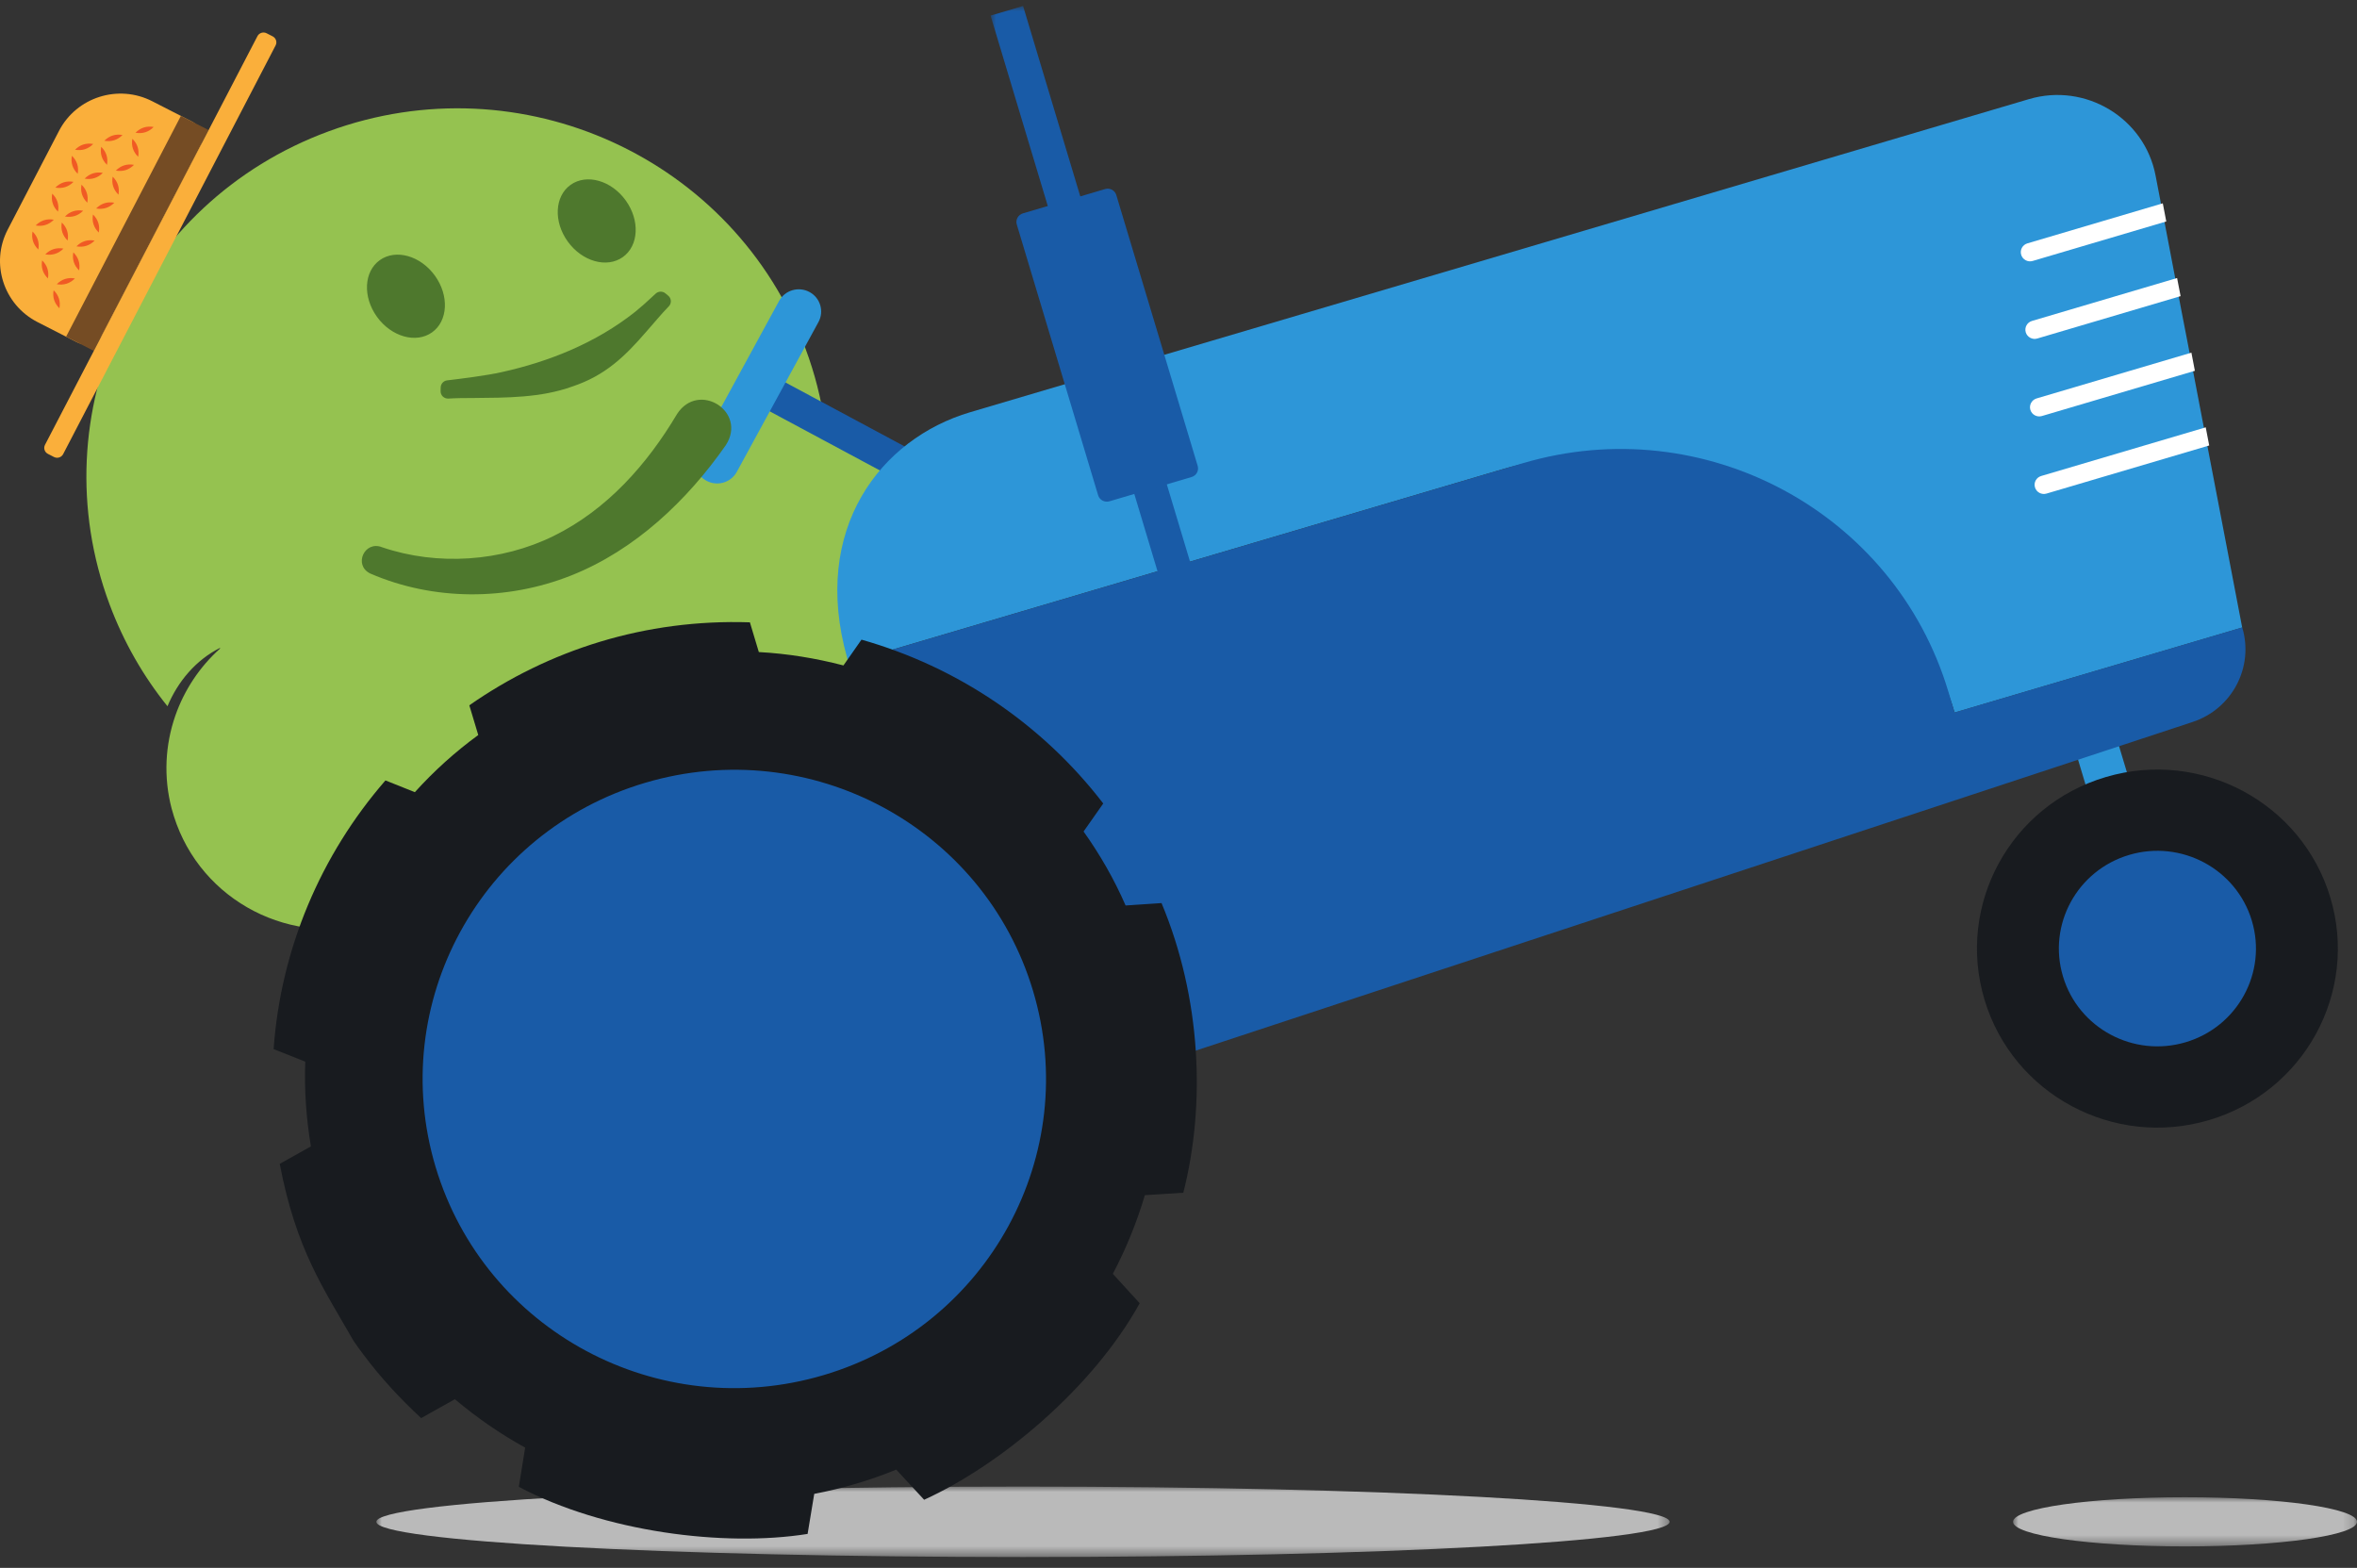 <?xml version="1.0" encoding="UTF-8"?>
<svg width="218px" height="145px" viewBox="0 0 218 145" version="1.1" xmlns="http://www.w3.org/2000/svg" xmlns:xlink="http://www.w3.org/1999/xlink">
    <rect x="0" y="0" width="218" height="145" fill="#333333" stroke="none"/>
    <title>Group 40 Copy</title>
    <defs>
        <polygon id="path-1" points="0 0 119.613 0 119.613 6.516 0 6.516"></polygon>
        <polygon id="path-3" points="0 0 31.812 0 31.812 4.546 0 4.546"></polygon>
        <polygon id="path-5" points="0 0 24.151 0 24.151 71.257 0 71.257"></polygon>
    </defs>
    <g id="Page-1" stroke="none" stroke-width="1" fill="none" fill-rule="evenodd">
        <g id="farms-illustrazione-copy" transform="translate(0, 0.554)">
            <g id="Group-3" transform="translate(34.807, 136.93)">
                <mask id="mask-2" fill="white">
                    <use xlink:href="#path-1"></use>
                </mask>
                <g id="Clip-2"></g>
                <path d="M119.613,3.258 C119.613,5.058 92.837,6.516 59.807,6.516 C26.776,6.516 0,5.058 0,3.258 C0,1.459 26.776,0 59.807,0 C92.837,0 119.613,1.459 119.613,3.258" id="Fill-1" fill="#BABABA" mask="url(#mask-2)"></path>
            </g>
            <g id="Group-6" transform="translate(186.188, 137.915)">
                <mask id="mask-4" fill="white">
                    <use xlink:href="#path-3"></use>
                </mask>
                <g id="Clip-5"></g>
                <path d="M31.812,2.273 C31.812,3.528 24.69,4.546 15.906,4.546 C7.121,4.546 0,3.528 0,2.273 C0,1.017 7.121,0 15.906,0 C24.69,0 31.812,1.017 31.812,2.273" id="Fill-4" fill="#BABABA" mask="url(#mask-4)"></path>
            </g>
            <path d="M74.679,61.461 L71.886,62.431 C71.731,65.731 69.651,69.794 65.444,72.636 C63.745,71.258 61.827,69.848 59.677,68.421 L50.462,74.73 C51.282,76.301 51.714,77.912 51.945,79.507 C45.293,80.77 41.63,80.294 39.21,77.499 L38.272,79.607 C42.385,83.843 46.762,84.933 52.21,83.931 C52.222,85.931 52.18,87.81 52.502,89.433 C52.671,90.285 53.578,90.778 54.399,90.476 L73.061,83.623 C73.905,83.314 74.252,82.319 73.786,81.555 C72.722,79.808 71.165,77.897 69.105,75.884 C72.202,73.094 74.545,67.792 74.679,61.461" id="Fill-7" fill="#683B11"></path>
            <path d="M83.936,46.631 C86.656,53.92 82.907,62.011 75.559,64.708 C73.251,65.556 70.864,65.77 68.591,65.441 C64.888,69.814 60.02,73.326 54.232,75.451 C50.732,76.736 47.154,77.418 43.619,77.552 C41.941,80.627 39.179,83.142 35.616,84.451 C27.841,87.306 19.209,83.37 16.333,75.663 C16.153,75.18 16.003,74.698 15.872,74.216 C15.113,71.301 15.279,68.329 16.214,65.641 C17.042,63.269 18.462,61.115 20.367,59.415 L20.328,59.375 C18.115,60.495 16.446,62.47 15.491,64.762 C13.264,61.999 11.439,58.836 10.133,55.338 C3.555,37.708 12.629,18.114 30.402,11.589 C48.179,5.06 67.928,14.07 74.506,31.699 C75.357,33.979 75.942,36.296 76.284,38.611 C79.707,40.084 82.54,42.889 83.936,46.631" id="Fill-9" fill="#95C250"></path>
            <path d="M18.496,13.016 L9.48,30.358 C9.038,31.208 7.985,31.542 7.128,31.104 L3.469,29.232 C0.326,27.624 -0.907,23.794 0.714,20.677 L5.461,11.545 C7.082,8.427 10.943,7.203 14.085,8.811 L17.744,10.683 C18.601,11.121 18.937,12.166 18.496,13.016" id="Fill-11" fill="#FAAF3B"></path>
            <polygon id="Fill-13" fill="#754C24" points="16.73 10.164 6.113 30.585 8.68 31.897 19.296 11.476"></polygon>
            <path d="M25.491,3.647 L5.841,41.444 C5.682,41.749 5.303,41.869 4.996,41.712 L4.433,41.423 C4.124,41.266 4.004,40.891 4.162,40.585 L23.812,2.789 C23.972,2.483 24.349,2.364 24.657,2.521 L25.221,2.809 C25.528,2.967 25.649,3.342 25.491,3.647" id="Fill-15" fill="#FAAF3B"></path>
            <path d="M3.546,22.525 C3.076,22.067 2.891,21.5 3.008,20.856 C3.48,21.313 3.661,21.882 3.546,22.525" id="Fill-17" fill="#F05A24"></path>
            <path d="M3.298,20.299 C3.76,19.834 4.331,19.649 4.98,19.766 C4.52,20.234 3.947,20.413 3.298,20.299" id="Fill-19" fill="#F05A24"></path>
            <path d="M5.366,19.023 C4.897,18.566 4.712,17.998 4.829,17.355 C5.301,17.811 5.481,18.38 5.366,19.023" id="Fill-21" fill="#F05A24"></path>
            <path d="M5.119,16.797 C5.58,16.331 6.152,16.147 6.801,16.264 C6.34,16.732 5.767,16.911 5.119,16.797" id="Fill-23" fill="#F05A24"></path>
            <path d="M7.187,15.521 C6.718,15.064 6.532,14.496 6.65,13.853 C7.121,14.309 7.302,14.878 7.187,15.521" id="Fill-25" fill="#F05A24"></path>
            <path d="M6.94,13.295 C7.401,12.829 7.973,12.645 8.622,12.761 C8.161,13.23 7.588,13.409 6.94,13.295" id="Fill-27" fill="#F05A24"></path>
            <path d="M4.434,25.196 C3.965,24.739 3.78,24.172 3.897,23.528 C4.369,23.985 4.549,24.553 4.434,25.196" id="Fill-29" fill="#F05A24"></path>
            <path d="M4.187,22.97 C4.648,22.504 5.22,22.321 5.869,22.437 C5.409,22.905 4.835,23.084 4.187,22.97" id="Fill-31" fill="#F05A24"></path>
            <path d="M6.255,21.694 C5.786,21.237 5.601,20.67 5.717,20.026 C6.189,20.483 6.37,21.051 6.255,21.694" id="Fill-33" fill="#F05A24"></path>
            <path d="M6.008,19.468 C6.469,19.002 7.041,18.819 7.69,18.935 C7.229,19.403 6.656,19.582 6.008,19.468" id="Fill-35" fill="#F05A24"></path>
            <path d="M8.076,18.193 C7.606,17.735 7.421,17.168 7.539,16.524 C8.01,16.981 8.191,17.549 8.076,18.193" id="Fill-37" fill="#F05A24"></path>
            <path d="M7.828,15.966 C8.29,15.501 8.862,15.317 9.51,15.433 C9.05,15.901 8.477,16.08 7.828,15.966" id="Fill-39" fill="#F05A24"></path>
            <path d="M9.896,14.691 C9.427,14.233 9.242,13.666 9.359,13.022 C9.831,13.479 10.011,14.047 9.896,14.691" id="Fill-41" fill="#F05A24"></path>
            <path d="M9.649,12.464 C10.11,11.999 10.682,11.815 11.331,11.931 C10.87,12.399 10.297,12.578 9.649,12.464" id="Fill-43" fill="#F05A24"></path>
            <path d="M5.497,27.957 C5.028,27.499 4.843,26.932 4.96,26.288 C5.431,26.745 5.612,27.314 5.497,27.957" id="Fill-45" fill="#F05A24"></path>
            <path d="M5.25,25.731 C5.711,25.265 6.283,25.081 6.932,25.197 C6.471,25.665 5.898,25.845 5.25,25.731" id="Fill-47" fill="#F05A24"></path>
            <path d="M7.318,24.455 C6.848,23.997 6.663,23.43 6.781,22.786 C7.252,23.243 7.433,23.812 7.318,24.455" id="Fill-49" fill="#F05A24"></path>
            <path d="M7.071,22.229 C7.532,21.763 8.104,21.579 8.753,21.696 C8.292,22.163 7.719,22.343 7.071,22.229" id="Fill-51" fill="#F05A24"></path>
            <path d="M9.138,20.953 C8.669,20.495 8.484,19.928 8.601,19.284 C9.073,19.741 9.253,20.31 9.138,20.953" id="Fill-53" fill="#F05A24"></path>
            <path d="M8.891,18.727 C9.352,18.261 9.924,18.077 10.573,18.194 C10.113,18.661 9.539,18.841 8.891,18.727" id="Fill-55" fill="#F05A24"></path>
            <path d="M10.959,17.451 C10.49,16.993 10.304,16.426 10.421,15.782 C10.893,16.239 11.073,16.808 10.959,17.451" id="Fill-57" fill="#F05A24"></path>
            <path d="M10.712,15.225 C11.173,14.759 11.745,14.575 12.394,14.692 C11.933,15.159 11.36,15.339 10.712,15.225" id="Fill-59" fill="#F05A24"></path>
            <path d="M12.78,13.949 C12.31,13.491 12.125,12.924 12.243,12.28 C12.714,12.737 12.895,13.306 12.78,13.949" id="Fill-61" fill="#F05A24"></path>
            <path d="M12.532,11.723 C12.994,11.257 13.565,11.073 14.214,11.189 C13.754,11.658 13.181,11.837 12.532,11.723" id="Fill-63" fill="#F05A24"></path>
            <polygon id="Fill-65" fill="#2D96D8" points="197.834 74.581 194.006 75.713 192.041 69.174 195.869 68.042"></polygon>
            <polygon id="Fill-67" fill="#195BA7" points="85.031 41.462 70.835 33.846 69.379 36.516 83.576 44.131"></polygon>
            <path d="M68.148,43.084 C67.605,44.08 66.35,44.45 65.347,43.912 C64.34,43.371 63.964,42.128 64.508,41.131 L72.061,27.274 C72.602,26.281 73.859,25.91 74.866,26.45 C75.869,26.988 76.243,28.234 75.702,29.227 L68.148,43.084 Z" id="Fill-69" fill="#2D96D8"></path>
            <path d="M199.37,15.681 L199.873,18.299 L200.347,20.775 L201.824,28.501 L202.304,30.975 L203.78,38.695 L204.254,41.172 L205.737,48.896 L206.211,51.372 L207.381,57.481 L180.785,65.345 C178.128,56.503 172.107,49.565 164.53,45.5 C156.944,41.431 147.795,40.231 138.881,42.867 L78.484,60.726 L78.354,60.293 C74.982,48.346 81.459,40.015 89.73,37.569 L187.659,8.613 C192.885,7.068 198.349,10.351 199.37,15.681" id="Fill-71" fill="#2D96D8"></path>
            <g id="Group-75" transform="translate(91.619, 0)">
                <mask id="mask-6" fill="white">
                    <use xlink:href="#path-5"></use>
                </mask>
                <g id="Clip-74"></g>
                <polygon id="Fill-73" fill="#195BA7" mask="url(#mask-6)" points="24.151 70.369 21.144 71.257 0 0.889 3.006 -0 18.18 50.497"></polygon>
            </g>
            <path d="M89.013,92.992 L180.926,65.815 L180.195,63.384 C175.207,46.782 157.595,37.335 140.859,42.283 L79.25,60.5 L89.013,92.992 Z" id="Fill-76" fill="#195BA7"></path>
            <path d="M215.533,82.451 C218.164,91.205 213.128,100.431 204.303,103.04 C195.47,105.652 186.181,100.661 183.55,91.908 C180.917,83.142 185.936,73.921 194.769,71.309 C203.593,68.7 212.899,73.685 215.533,82.451" id="Fill-78" fill="#181B1F"></path>
            <path d="M207.385,57.471 L89.764,92.25 L92.833,102.464 L202.793,66.217 C206.454,65.011 208.487,61.138 207.385,57.471" id="Fill-80" fill="#195BA7"></path>
            <path d="M208.274,84.595 C209.711,89.375 206.961,94.414 202.141,95.838 C197.317,97.265 192.244,94.54 190.808,89.759 C189.369,84.972 192.11,79.936 196.934,78.509 C201.753,77.085 206.836,79.807 208.274,84.595" id="Fill-82" fill="#195BA7"></path>
            <path d="M109.446,109.754 L105.89,109.979 C105.139,112.5 104.151,114.934 102.927,117.256 L105.412,119.975 C101.1,127.774 92.586,134.912 85.474,138.149 L82.895,135.361 C80.436,136.363 77.937,137.102 75.309,137.604 L74.696,141.308 C66.941,142.544 55.873,141.118 47.987,136.955 L48.572,133.328 C46.261,132.051 44.093,130.55 42.071,128.849 L38.953,130.597 C37.008,128.8 35.202,126.847 33.603,124.708 C33.292,124.293 32.989,123.869 32.692,123.441 C29.922,118.592 27.387,115.024 25.873,107.081 L28.756,105.468 C28.323,102.875 28.135,100.238 28.234,97.63 L25.307,96.47 C25.966,87.225 29.646,78.536 35.65,71.622 L38.371,72.708 C40.131,70.758 42.102,68.978 44.234,67.424 L43.408,64.674 C50.751,59.552 59.668,56.679 69.358,57.001 L70.184,59.75 C72.826,59.893 75.439,60.318 78.011,60.988 L79.679,58.603 C88.515,61.105 96.394,66.401 102.04,73.756 L100.22,76.346 C101.739,78.475 103.059,80.777 104.107,83.188 L107.431,82.965 C111.112,91.777 111.521,101.587 109.446,109.754" id="Fill-84" fill="#181B1F"></path>
            <path d="M95.539,91.06 C100.088,106.198 91.405,122.118 76.155,126.627 C60.9,131.138 44.845,122.533 40.296,107.394 C35.749,92.261 44.436,76.346 59.691,71.835 C74.942,67.326 90.992,75.927 95.539,91.06" id="Fill-86" fill="#195BA7"></path>
            <path d="M110.773,42.528 C110.905,42.969 110.66,43.428 110.214,43.561 L102.616,45.807 C102.17,45.939 101.7,45.691 101.567,45.25 L94.043,20.209 C93.91,19.768 94.168,19.309 94.614,19.177 L102.212,16.93 C102.659,16.798 103.116,17.046 103.248,17.487 L110.773,42.528 Z" id="Fill-88" fill="#195BA7"></path>
            <path d="M200.038,18.25 L200.359,19.927 L188.005,23.58 C187.55,23.714 187.076,23.46 186.94,23.009 C186.806,22.561 187.061,22.087 187.516,21.953 L200.038,18.25 Z" id="Fill-90" fill="#FFFFFF"></path>
            <path d="M201.36,25.158 L201.684,26.834 L188.428,30.753 C187.977,30.887 187.498,30.63 187.364,30.182 C187.228,29.731 187.488,29.26 187.939,29.127 L201.36,25.158 Z" id="Fill-92" fill="#FFFFFF"></path>
            <path d="M202.684,32.061 L203.005,33.738 L188.854,37.922 C188.403,38.055 187.926,37.802 187.79,37.351 C187.655,36.903 187.914,36.428 188.366,36.294 L202.684,32.061 Z" id="Fill-94" fill="#FFFFFF"></path>
            <path d="M204.009,38.968 L204.33,40.645 L189.281,45.094 C188.826,45.228 188.352,44.97 188.217,44.523 C188.081,44.071 188.337,43.602 188.793,43.467 L204.009,38.968 Z" id="Fill-96" fill="#FFFFFF"></path>
            <path d="M35.342,50.058 C40.464,51.8 46.372,51.394 51.2,49.017 C56.129,46.593 59.847,42.406 62.622,37.733 C64.618,34.655 69.136,37.515 67.133,40.614 C63.561,45.727 58.744,50.319 52.828,52.668 C46.894,55.026 40.087,55.019 34.235,52.482 C32.666,51.707 33.718,49.404 35.342,50.058" id="Fill-98" fill="#4E782D"></path>
            <path d="M40.225,24.94 C41.557,26.786 41.438,29.134 39.958,30.186 C38.478,31.237 36.199,30.592 34.866,28.746 C33.534,26.9 33.654,24.552 35.134,23.501 C36.613,22.45 38.893,23.095 40.225,24.94" id="Fill-100" fill="#4E782D"></path>
            <path d="M57.87,17.978 C59.202,19.824 59.083,22.172 57.603,23.223 C56.123,24.274 53.844,23.629 52.511,21.783 C51.179,19.937 51.299,17.589 52.779,16.538 C54.259,15.488 56.538,16.132 57.87,17.978" id="Fill-102" fill="#4E782D"></path>
            <path d="M46.374,33.868 C50.837,32.886 55.159,31.13 58.741,28.288 C58.996,28.073 59.282,27.825 59.539,27.613 C59.896,27.294 60.277,26.936 60.65,26.597 C60.902,26.368 61.285,26.359 61.547,26.577 L61.807,26.795 C62.109,27.047 62.129,27.496 61.857,27.778 C61.849,27.786 61.841,27.794 61.833,27.803 C61.128,28.53 60.48,29.328 59.807,30.085 C57.78,32.434 55.971,34.174 52.951,35.186 C50.026,36.245 46.844,36.226 43.776,36.255 C43.001,36.256 42.246,36.258 41.48,36.307 C41.079,36.333 40.742,36.017 40.751,35.62 L40.76,35.275 C40.769,34.94 41.023,34.662 41.358,34.624 C42.49,34.491 44.996,34.18 46.374,33.868" id="Fill-104" fill="#4E782D"></path>
        </g>
    </g>
</svg>